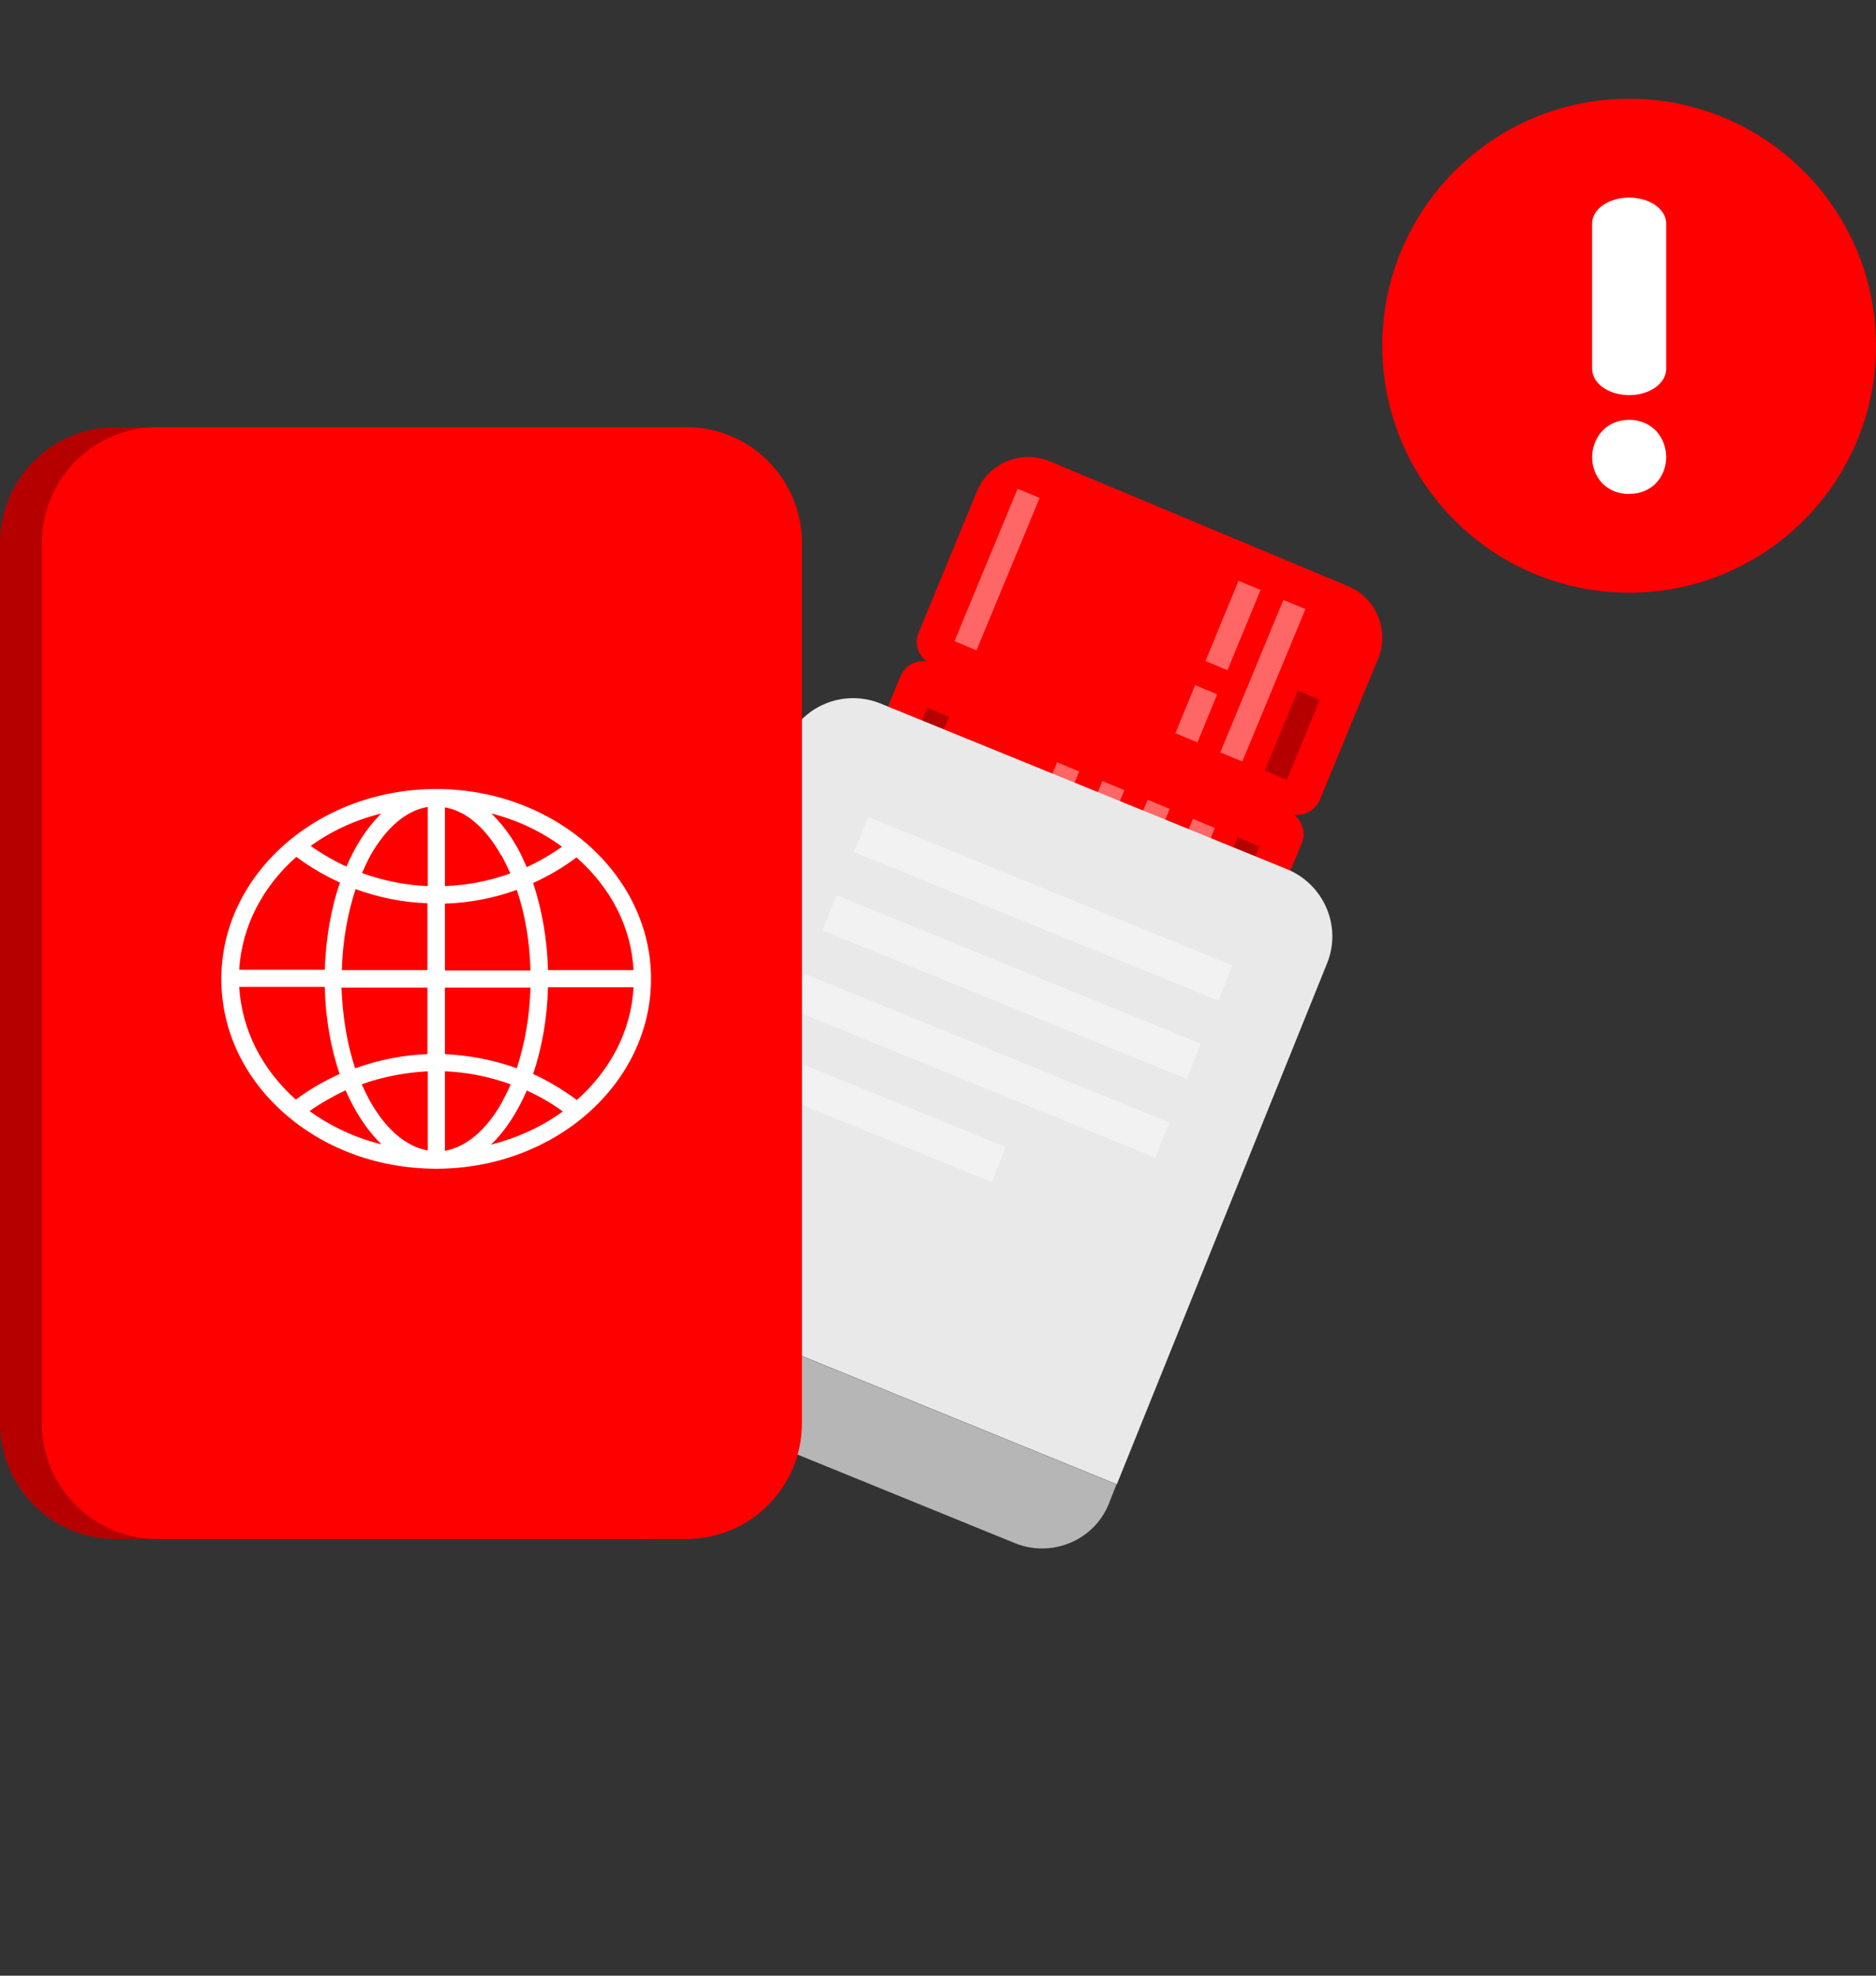 <svg width="76" height="80" viewBox="0 0 76 80" fill="none" xmlns="http://www.w3.org/2000/svg">
<rect x="0" y="0" width="76" height="80" fill="#333333" stroke="none"/>
<path d="M55.828 26.674L53.471 32.382C53.286 32.815 52.855 33.047 52.408 32.985C52.763 33.248 52.917 33.728 52.732 34.161L45.214 52.323C44.736 53.467 43.427 54.024 42.272 53.545L38.682 52.044L38.128 50.667L34.97 49.352L33.552 49.894L30.179 48.486C29.039 48.007 28.484 46.692 28.962 45.531L36.479 27.385C36.664 26.952 37.096 26.72 37.542 26.782C37.188 26.519 37.034 26.04 37.219 25.606L39.576 19.898C40.053 18.753 41.363 18.196 42.518 18.676L54.611 23.735C55.751 24.214 56.306 25.529 55.828 26.689V26.674Z" fill="#FF0000"/>
<path d="M45.214 52.322C44.736 53.467 43.427 54.024 42.272 53.545L38.682 52.044L38.128 50.667L34.97 49.352L33.552 49.894L30.179 48.486C29.039 48.007 28.484 46.692 28.962 45.531L29.47 44.325L45.722 51.116L45.214 52.322V52.322Z" fill="#FF0000"/>
<path d="M49.173 38.709L44.952 48.888L44.059 48.517L48.28 38.338L49.173 38.709V38.709Z" fill="#B60000"/>
<path opacity="0.4" d="M49.219 33.527L43.165 48.13L42.272 47.759L48.326 33.156L49.219 33.527V33.527Z" fill="white"/>
<path d="M51.022 34.27L49.682 37.518L48.788 37.147L50.128 33.898L51.022 34.27Z" fill="#B60000"/>
<path opacity="0.4" d="M45.769 36.652L41.332 47.372L40.438 47.001L44.875 36.281L45.769 36.652Z" fill="white"/>
<path opacity="0.4" d="M47.386 32.754L46.262 35.461L45.368 35.089L46.493 32.382L47.386 32.754Z" fill="white"/>
<path opacity="0.4" d="M41.933 40.751L39.514 46.599L38.621 46.228L41.039 40.38L41.933 40.751V40.751Z" fill="white"/>
<path opacity="0.4" d="M45.553 31.995L42.457 39.452L41.563 39.081L44.66 31.624L45.553 31.995Z" fill="white"/>
<path opacity="0.4" d="M40.639 38.694L37.681 45.841L36.788 45.469L39.745 38.322L40.639 38.694V38.694Z" fill="white"/>
<path opacity="0.4" d="M43.72 31.237L41.116 37.503L40.223 37.131L42.826 30.866L43.72 31.237Z" fill="white"/>
<path d="M53.471 28.329L52.131 31.578L51.237 31.206L52.578 27.958L53.471 28.329V28.329Z" fill="#B60000"/>
<path opacity="0.4" d="M52.886 24.663L50.329 30.835L49.435 30.464L51.992 24.291L52.886 24.663Z" fill="white"/>
<path opacity="0.4" d="M49.312 28.113L48.511 30.062L47.617 29.69L48.418 27.741L49.312 28.113Z" fill="white"/>
<path opacity="0.4" d="M51.068 23.889L49.728 27.138L48.834 26.767L50.175 23.518L51.068 23.889Z" fill="white"/>
<path opacity="0.4" d="M42.118 20.161L39.56 26.334L38.667 25.962L41.224 19.79L42.118 20.161V20.161Z" fill="white"/>
<path d="M38.451 29.025L32.397 43.629L31.503 43.257L37.558 28.654L38.451 29.025V29.025Z" fill="#B60000"/>
<path d="M53.764 39.003C54.365 37.518 53.641 35.816 52.146 35.198L35.663 28.484C34.169 27.881 32.459 28.592 31.858 30.077L23.339 51.178L45.245 60.104L53.764 39.003V39.003Z" fill="#E9E9E9"/>
<path d="M24.633 55.772L41.116 62.486C42.611 63.09 44.321 62.378 44.921 60.893L45.23 60.104L23.323 51.178L23.015 51.967C22.415 53.452 23.139 55.154 24.633 55.772V55.772Z" fill="#B6B6B6"/>
<path opacity="0.4" d="M49.928 39.096L35.17 33.078L34.6 34.502L49.358 40.519L49.928 39.096Z" fill="white"/>
<g opacity="0.4">
<path d="M48.649 42.267L33.891 36.25L33.321 37.673L48.079 43.691L48.649 42.267V42.267Z" fill="white"/>
</g>
<g opacity="0.4">
<path d="M47.371 45.454L32.613 39.436L32.043 40.86L46.801 46.877L47.371 45.454V45.454Z" fill="white"/>
</g>
<path opacity="0.4" d="M40.747 46.444L31.319 42.608L30.749 44.031L40.177 47.867L40.747 46.444Z" fill="white"/>
<path d="M4.668 17.299H26.127C28.7 17.299 30.795 19.403 30.795 21.986V57.629C30.795 60.212 28.7 62.316 26.127 62.316H4.668C2.095 62.316 0 60.212 0 57.629V22.002C0 19.403 2.095 17.299 4.668 17.299Z" fill="#B60000"/>
<path d="M6.362 17.299H27.822C30.394 17.299 32.489 19.403 32.489 21.986V57.629C32.489 60.212 30.394 62.316 27.822 62.316H6.362C3.79 62.316 1.695 60.212 1.695 57.629V21.986C1.695 19.403 3.79 17.299 6.362 17.299Z" fill="#FF0000"/>
<path d="M26.374 39.637C26.374 35.399 22.461 31.949 17.67 31.949C12.879 31.949 8.966 35.399 8.966 39.637C8.966 41.757 9.921 43.737 11.662 45.206C13.279 46.568 15.39 47.31 17.608 47.326C17.608 47.326 17.639 47.326 17.654 47.326C17.685 47.326 17.701 47.326 17.731 47.326C22.507 47.295 26.374 43.861 26.374 39.637V39.637ZM17.315 36.574V39.282H13.849C13.88 38.106 14.08 36.992 14.404 36.002C15.344 36.342 16.329 36.544 17.315 36.574ZM17.315 39.993V42.685C16.329 42.716 15.344 42.917 14.388 43.257C14.065 42.298 13.88 41.184 13.834 39.993H17.3H17.315ZM18.024 42.685V39.993H21.49C21.459 41.153 21.259 42.267 20.936 43.257C19.996 42.917 19.01 42.731 18.024 42.685ZM18.024 39.297V36.59C19.01 36.559 19.996 36.373 20.936 36.033C21.274 37.023 21.459 38.137 21.49 39.297H18.024ZM20.319 34.641C20.443 34.873 20.566 35.12 20.674 35.368C19.811 35.677 18.918 35.847 18.024 35.878V32.691C18.44 32.769 18.856 32.955 19.241 33.295C19.642 33.635 19.996 34.084 20.304 34.641H20.319ZM17.331 35.878C16.437 35.847 15.528 35.662 14.666 35.352C14.774 35.105 14.881 34.873 15.005 34.641C15.652 33.511 16.453 32.815 17.331 32.676V35.863V35.878ZM21.336 35.105C21.213 34.826 21.09 34.548 20.936 34.285C20.628 33.743 20.273 33.295 19.904 32.939C20.951 33.202 21.922 33.666 22.769 34.285C22.307 34.61 21.829 34.888 21.321 35.12L21.336 35.105ZM15.374 33.016C14.835 33.558 14.388 34.269 14.034 35.089C13.526 34.857 13.048 34.579 12.586 34.254C13.418 33.651 14.388 33.202 15.451 32.939C15.421 32.97 15.39 32.985 15.374 33.016ZM14.65 43.907C15.513 43.598 16.422 43.428 17.331 43.381V46.583C16.253 46.398 15.297 45.392 14.65 43.892V43.907ZM18.024 43.381C18.918 43.412 19.826 43.598 20.689 43.907C20.581 44.155 20.458 44.402 20.335 44.634C19.703 45.763 18.887 46.444 18.024 46.599V43.397V43.381ZM22.199 39.282C22.168 38.029 21.952 36.822 21.598 35.755C22.214 35.476 22.8 35.136 23.354 34.718C24.756 35.956 25.573 37.549 25.665 39.282H22.199V39.282ZM12.016 34.703C12.571 35.12 13.171 35.461 13.772 35.739C13.402 36.806 13.202 38.013 13.156 39.266H9.69C9.798 37.487 10.66 35.878 12.016 34.687V34.703ZM13.156 39.978C13.187 41.246 13.402 42.437 13.757 43.489C13.141 43.768 12.54 44.108 11.985 44.526C10.599 43.288 9.798 41.695 9.69 39.962H13.156V39.978ZM14.003 44.155C14.388 45.036 14.881 45.779 15.451 46.336C14.388 46.073 13.402 45.609 12.54 44.99C13.002 44.665 13.495 44.387 13.988 44.155H14.003ZM21.336 44.155C21.845 44.387 22.337 44.665 22.8 45.005C21.952 45.624 20.966 46.073 19.888 46.351C20.458 45.81 20.951 45.052 21.336 44.17V44.155ZM23.37 44.541C22.8 44.124 22.214 43.768 21.598 43.489C21.952 42.437 22.168 41.246 22.199 39.978H25.665C25.573 41.757 24.71 43.35 23.37 44.541Z" fill="white"/>
<path d="M66 24C71.523 24 76 19.523 76 14C76 8.477 71.523 4 66 4C60.477 4 56 8.477 56 14C56 19.523 60.477 24 66 24Z" fill="#FF0000"/>
<path d="M66.001 16C66.829 16 67.5 15.525 67.5 14.94V9.046C67.5 8.47 66.827 8 66.001 8C65.175 8 64.5 8.468 64.5 9.046V14.94C64.5 15.524 65.173 16 66.001 16V16Z" fill="white"/>
<path d="M67.114 17.474C66.919 17.258 66.567 17 65.995 17C65.024 17 64.5 17.777 64.5 18.509C64.5 18.898 64.636 19.262 64.882 19.534C65.075 19.747 65.423 20 65.993 20C66.982 20 67.5 19.25 67.5 18.509C67.5 18.118 67.362 17.75 67.112 17.474H67.114Z" fill="white"/>
</svg>
